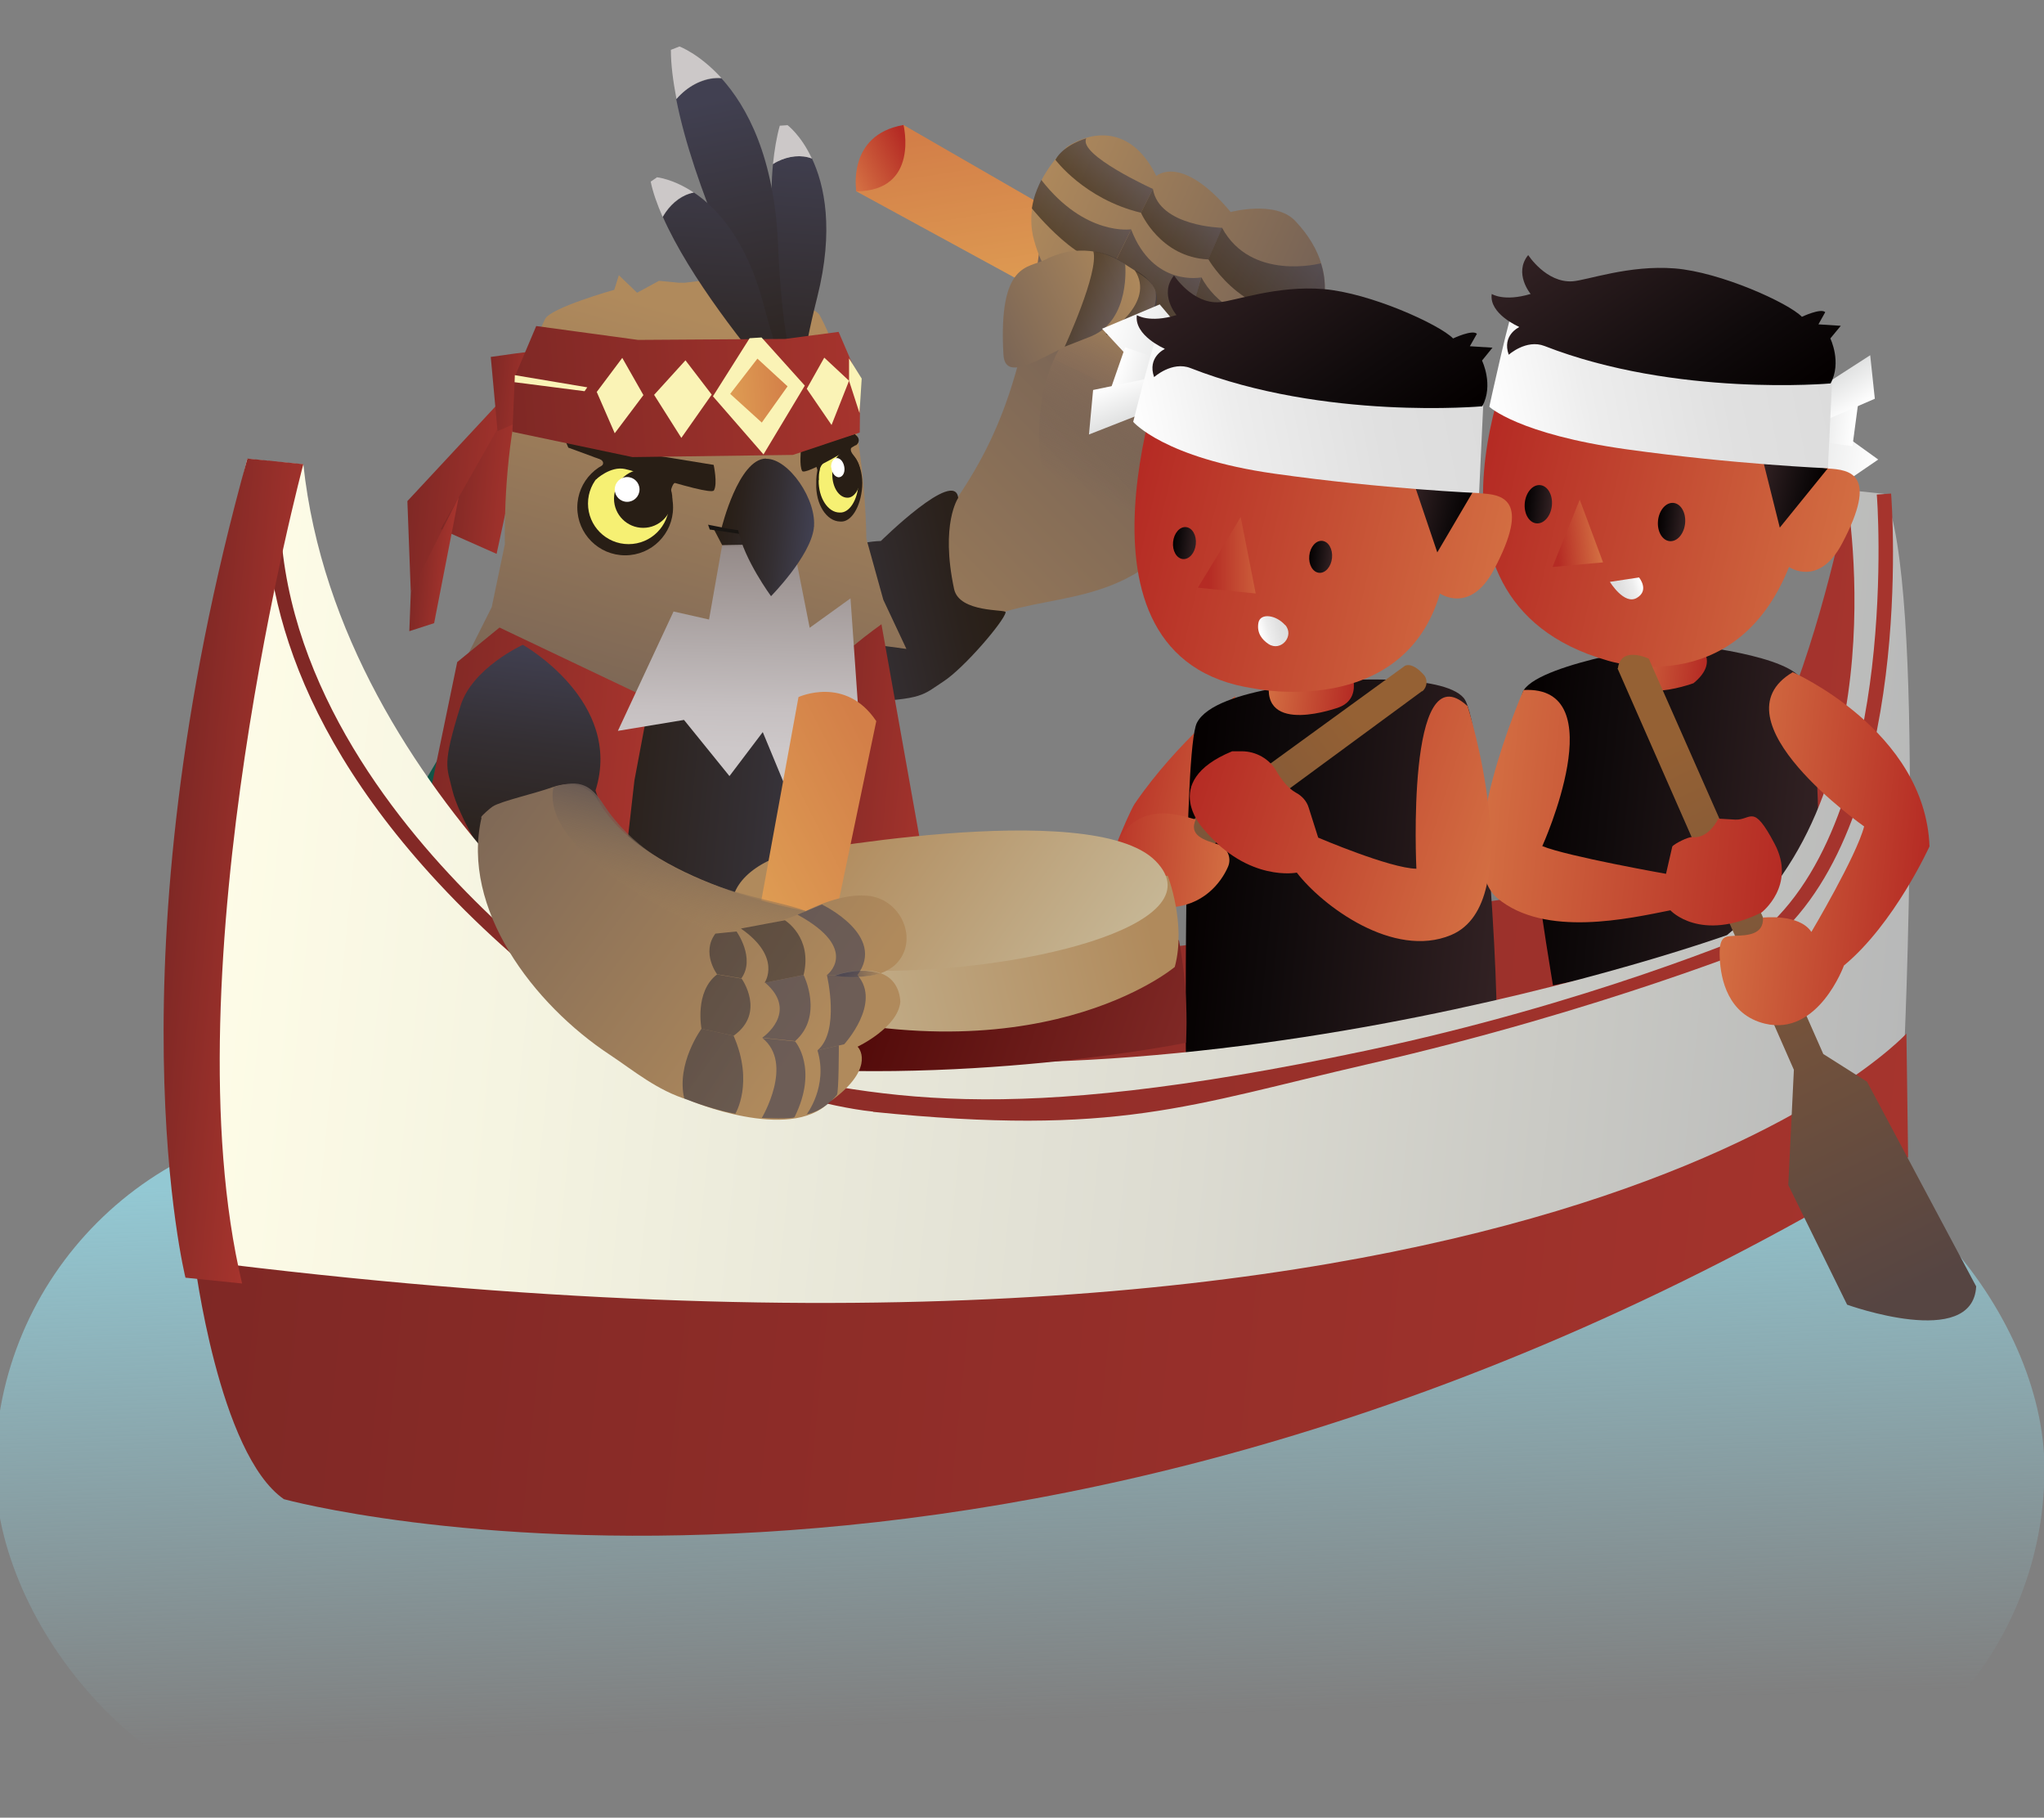<?xml version="1.0" encoding="UTF-8"?><svg id="uuid-01440846-0384-40da-b221-41612fb0b885" xmlns="http://www.w3.org/2000/svg" xmlns:xlink="http://www.w3.org/1999/xlink" viewBox="0 0 840.9 747.6"><rect x="0" y="0" width="840.9" height="747.6" fill="#808080" stroke="none"/><defs><style>.uuid-5bfbd459-3d80-4a5b-beca-14fdf02e24cd{fill:url(#uuid-c15c6537-f57b-4389-af31-a9de15571be0);}.uuid-5bfbd459-3d80-4a5b-beca-14fdf02e24cd,.uuid-3486686b-266a-45d8-97ba-7911ef5c2e70,.uuid-0c969462-1c74-4e83-834e-2363e747b4f2,.uuid-b8a0e108-8cb6-4b8a-865b-46901f55184e,.uuid-9c934264-3e74-4218-b553-878655793c8c,.uuid-51a02e4f-1c09-44aa-9916-d8be41e2043e,.uuid-42fcaf09-654e-48d7-bc6c-8189e12edfd3,.uuid-dda67410-2d52-476b-b0e7-fbad8e39a79d,.uuid-6fb12ac6-ac05-45d9-9884-0967ac9110eb,.uuid-0eb99c44-70a2-412b-be00-a2767532866b,.uuid-590863e3-dfc7-4aef-8c66-69c8be926108,.uuid-857cf02d-9f5d-455e-b771-4e74846ffe02,.uuid-41deab45-474f-480e-b23a-f9eaf3396861,.uuid-8f81aff4-54e3-46ee-a0cd-277bbc67d804,.uuid-c11791b6-048b-4cc3-a0d2-83bbc3718ae5,.uuid-46d31609-5e5a-4dd4-b100-469464b25155,.uuid-3ac16251-177d-4bee-8dc7-324456458caf{opacity:.6;}.uuid-ba3140f4-9af6-460c-ac67-fa58f06ce85f{fill:url(#uuid-9de4aaa4-d3fc-446e-80f8-070955aad459);}.uuid-472a7768-3dbf-44a1-bbdf-42890dacfbbc{fill:url(#uuid-f10a7f52-a6ec-4029-8c53-cc0d78e306ff);}.uuid-3486686b-266a-45d8-97ba-7911ef5c2e70{fill:url(#uuid-9c33c41a-492d-4c56-b704-1d130c6eaa16);}.uuid-0c969462-1c74-4e83-834e-2363e747b4f2{fill:url(#uuid-863397d5-b128-42c7-ab69-b1dcc2e6d29e);}.uuid-a068cbe5-1534-492f-a5db-c02924eb3be0{fill:url(#uuid-fbdb08bb-360b-4a35-ba67-b9b4e18d8dd5);}.uuid-b8a0e108-8cb6-4b8a-865b-46901f55184e{fill:url(#uuid-f981b8a5-f72e-47de-92b3-57453350aad9);}.uuid-ca2279be-7021-492d-b9a1-90a28084b711{fill:url(#uuid-c5e57223-c685-4fb1-bc61-32fe616fce45);}.uuid-dc3d0cd7-5956-4078-a020-7b162639bcab{fill:url(#uuid-a9532dd3-becb-4d3d-82f4-7303bf155bfe);}.uuid-244b4c3c-6e4d-4f23-b1c9-0f67b84039a9{fill:url(#uuid-0ae90486-29b6-4fdf-be03-aa0fc8e6ba49);}.uuid-de1cf1e4-c59d-49b3-9072-48be8e114696{fill:url(#uuid-7308640f-c7fb-4a19-8455-99435e315417);}.uuid-d6fa1064-ce31-480b-a442-066aeadffdb8{fill:url(#uuid-e8f0d679-153c-435a-a293-eb61ec697ecd);}.uuid-f2961ad5-ce58-47cc-8010-a594e66448dd{fill:#f6f073;}.uuid-d752b923-fb8f-4600-9437-8c902c049173{fill:#fff;}.uuid-81c80cbd-7dbf-4b54-b1da-c295e79e9351{fill:#faf3b6;}.uuid-c9f0d346-9d3c-4140-a554-d4baf50435a7{fill:#ccc8c8;}.uuid-2f85114d-58ca-4671-b646-8f5f68adb9d2{fill:#181512;}.uuid-f72cd33c-0516-4e24-9c52-eef7dedbc82d{fill:#281e15;}.uuid-0ebfb051-8455-436f-b34f-f601ccb16447{fill:url(#uuid-ff2a60d5-7188-4ca7-900e-cd12140a38a5);}.uuid-0d7c2cf4-ac1b-4f75-a0b0-6668d92dbcba{fill:url(#uuid-ba797fff-51ba-4bb7-8da5-6a89bb901a83);}.uuid-b632d0d6-6187-4735-9842-eded51329972{fill:url(#uuid-3cc144f1-547b-4b85-aeb9-d0710af4b0d8);}.uuid-9c934264-3e74-4218-b553-878655793c8c{fill:url(#uuid-8e3cecbd-91d5-4ca2-9129-a25695a41dd6);}.uuid-9c9b9df5-5899-430c-a859-362cb01fd73d{fill:url(#uuid-a35a9e7a-9da6-4d70-8b01-202481bd76af);}.uuid-1ae113cf-0539-4d8f-b24d-0374d53d1289{fill:url(#uuid-5f7209a2-0446-4a53-b81e-2eb3dbfc6d2c);}.uuid-51a02e4f-1c09-44aa-9916-d8be41e2043e{fill:url(#uuid-5f520182-b0f7-439b-9c9e-8bb29507eb1d);}.uuid-cfec6d80-82da-4560-a44a-64819c5cd82c{fill:url(#uuid-148ca9ea-a428-45ce-83d2-9d07c2bab7f0);}.uuid-48bb0b23-6625-4d7f-b3b9-37d3ff5af669{fill:url(#uuid-d74bf3e9-b5c1-4fc3-ab13-26d19f688356);}.uuid-42fcaf09-654e-48d7-bc6c-8189e12edfd3{fill:url(#uuid-b9201fc2-a82e-41a9-91af-8dbec6490a11);}.uuid-1fc3e72c-0ddf-4484-a5a1-ada338083b7d{fill:url(#uuid-a5a242d1-f0de-49ec-ae7b-67230fb6c884);}.uuid-5bfcde3d-274d-4b8e-868f-c5da7bba0c24{fill:url(#uuid-05480fe1-5d98-40d3-9f77-b895280992c8);}.uuid-56521e32-f0ed-4ff5-b7e0-b46c2d5748dc{fill:url(#uuid-1518b52a-550f-4fa4-82db-1ac8329eb9e0);}.uuid-ddda68f0-10b2-40ed-919f-335c4156c5aa{fill:url(#uuid-de42915d-58db-4291-a6bb-53d9660ce2d4);}.uuid-2e7b850e-ed81-45d5-a1ed-f0187f59456a{fill:url(#uuid-62b965cc-72dd-4ebe-9e04-993315fd9b32);}.uuid-dda67410-2d52-476b-b0e7-fbad8e39a79d{fill:url(#uuid-4d4d75a2-7d9b-43d9-9d88-a494a76c9238);}.uuid-859eba64-843f-4948-8c5e-e8d065016890{fill:url(#uuid-f85fd79a-4b94-4e1c-9d6b-60b12d1a656c);}.uuid-e91a4ff7-95b0-4f51-8454-56bc40f58122{fill:url(#uuid-3001d084-b35f-44f6-ad4c-a76a6a3b7062);}.uuid-fdb4f306-bb59-4ced-bf35-e1804918bd36{fill:url(#uuid-c5229499-deb6-4709-a726-5deb52fc70a1);}.uuid-4410c563-654d-4cc9-a731-e1f1625b9878{fill:url(#uuid-6e75180b-c41e-400a-8e0c-29576557f370);}.uuid-6fb12ac6-ac05-45d9-9884-0967ac9110eb{fill:url(#uuid-dd420177-95da-4c19-8f1e-57fdf0537f43);}.uuid-283526d5-3e07-46e4-a3da-d80fa4b5606e{fill:url(#uuid-dc52af4e-5f71-46c8-b6f0-5712339693af);}.uuid-0eb99c44-70a2-412b-be00-a2767532866b{fill:url(#uuid-cac54e82-2eca-40e9-9b84-f7eabe495197);}.uuid-60d895f7-77a8-44b6-845e-7f020fa71a54{fill:url(#uuid-2bfc8b3c-3b54-41dd-b558-751ff9ac1eda);}.uuid-6b0e619d-1ddb-4888-99a2-aff2affe2d4b{fill:url(#uuid-3c103f51-b4ac-4c0f-ab1f-b1096e23a79c);}.uuid-7aa5614c-84f0-43b6-81e9-279bf045378b{fill:url(#uuid-3ef70824-ec38-404f-8239-313178153fff);}.uuid-01f563e1-185d-4d2c-87b3-aeb89e5becad{fill:url(#uuid-b971f032-e165-4b1b-ba7d-43e564fcd747);}.uuid-ae654d2c-dae9-4fc5-9869-a6777038520b{fill:url(#uuid-a38baa44-73c2-4c79-ba54-16682161b949);}.uuid-a26e6aca-91b9-46d0-b19e-0c6afd98dfce{fill:url(#uuid-8bd4a069-e712-4f03-99d9-b29856bb33d7);}.uuid-227ee8e9-e9d4-48a2-9670-f4897f2af48c{fill:url(#uuid-1b7935ad-6219-4e75-8930-f97c78688bbf);}.uuid-0933449b-eab2-47cf-ba2e-8ee6d38613b5{fill:url(#uuid-6293c54d-c433-482a-8064-9e8647223936);}.uuid-590863e3-dfc7-4aef-8c66-69c8be926108{fill:url(#uuid-7f8b02d7-7448-400e-8e3b-b243889a2d7f);}.uuid-629f30cd-d674-49fd-8d38-6549e334dafe{fill:url(#uuid-ae7d5202-30b3-42c1-b563-5cd61a6dd12f);}.uuid-f5b18bb4-025a-4366-a05c-2f276e1102a8{fill:url(#uuid-371181f8-ea02-4ba8-8d7f-4ec9f2db048e);}.uuid-95e6bf2c-2bee-4602-a4b2-80cbcf779e43{fill:url(#uuid-9c3e341b-69ac-4810-b36f-824e1417ba5e);}.uuid-6af70f4a-eee4-4c6e-a89c-f36435ad6250{fill:url(#uuid-4df8aba2-0da8-41f2-80f6-64cd34f77e34);}.uuid-db5cc533-a2d5-4a92-9c92-5759c5ad789c{fill:url(#uuid-b64fdcef-ad77-4d51-a951-1231050108d7);}.uuid-38157234-7514-4b07-9c13-6d37a127e049{fill:url(#uuid-ece6a2ad-299e-4849-9922-bf90b2d7e89e);}.uuid-1342c579-9c2f-404f-8b74-baefaf8b1400{fill:url(#uuid-ed30a137-180f-4458-9059-d613ea244dc0);}.uuid-826fd004-b0a1-4406-b13e-1ff950f2dbcd{fill:url(#uuid-22d472f5-be99-478d-9c87-edac312e1846);}.uuid-6c63250b-fd74-4572-8544-956c14e7c8e8{fill:url(#uuid-c583626d-15a6-4c16-b5dd-1cc4ca4b7001);}.uuid-7b2353dc-f5fe-4671-a396-e31cfa40c948{fill:url(#uuid-bfc787b1-b083-44e8-8f70-01e8e5537029);}.uuid-c95a9a6c-dfd5-4d14-bd93-f47fb0905ed9{fill:url(#uuid-98239fb6-ba2c-4513-b5c4-2220d25a2de6);}.uuid-213999da-e821-47c2-856f-5008db884900{fill:url(#uuid-94056908-817d-472d-85c7-3970af3f6e10);}.uuid-36005a36-40b2-477b-b524-e440c07df9ed{fill:url(#uuid-85a602c1-162e-41b5-a73b-0bb0b1a6fe7f);}.uuid-857cf02d-9f5d-455e-b771-4e74846ffe02{fill:url(#uuid-f22cb4e6-308b-4702-94c1-b49bb242f65c);}.uuid-200bd0dc-950c-4e75-bb8d-a2bb4b72dbfe{fill:url(#uuid-2c7cb1af-08ad-48b4-b6f7-fd85dcf75855);}.uuid-26991903-5690-46dc-9603-4bfbae02107d{fill:url(#uuid-de12cbc3-bb5f-4357-aa93-0d7f1cf665bc);}.uuid-c7b5270a-3db7-43ea-a17a-3e3d90202b05{fill:url(#uuid-dc94a5be-0459-43a1-82d1-a197554561d1);}.uuid-18129523-fa4d-4dba-9693-dfa0c24508af{fill:url(#uuid-b84a8799-16ad-40eb-a906-9439a81cc27a);}.uuid-c95eed8b-0a91-4cb7-85b6-5c3e6960bc2b{fill:url(#uuid-d2d8a631-5d4a-4ce1-be31-ff078725b182);}.uuid-8fdcaae8-e92f-4f56-8c87-007dd8f711cd{fill:url(#uuid-e73d7744-f7db-4063-a8e9-88f0eabd7325);}.uuid-8de00b6f-18ae-4193-b7d8-2aef86dfb89d{fill:url(#uuid-2c5fe788-aaeb-47b3-b226-e613cb128203);}.uuid-a78164fa-5f16-49c0-bdb6-1ddfd4375944{fill:url(#uuid-390ff855-084c-4861-a8ae-ac61ca5427d7);}.uuid-41deab45-474f-480e-b23a-f9eaf3396861{fill:url(#uuid-92aa3776-7781-48af-a071-5826e661d438);}.uuid-8f81aff4-54e3-46ee-a0cd-277bbc67d804{fill:url(#uuid-c124bb47-1f1c-4e98-9ede-995ac605166f);}.uuid-c11791b6-048b-4cc3-a0d2-83bbc3718ae5{fill:url(#uuid-22c1ee46-65b1-455f-8e28-bb41b969bbcd);}.uuid-000ec859-ced3-4992-97e4-42c84a986a16{fill:url(#uuid-b3b18f1b-2f56-4da4-a130-46f5926dc782);}.uuid-46d31609-5e5a-4dd4-b100-469464b25155{fill:url(#uuid-cf39f5e3-46d6-4386-bc4c-7bc6019106f8);}.uuid-f9940d7c-784d-426c-9f7b-e620e2ea162d{fill:url(#uuid-1d233ccc-6063-48ee-b0e3-36915844ab02);}.uuid-ea7e2733-bb71-44d5-aaf8-01d15e512195{fill:url(#uuid-e2b39a76-aa25-4e6b-91a9-5e66ff18d757);}.uuid-799ac6f2-18c7-48f8-b27d-e4319b4f5139{fill:url(#uuid-5d6bd350-7581-4e6c-9735-ac94464d7624);}.uuid-f05e9a8c-fe41-4e30-bbdc-7cdf5e37a5f7{fill:url(#uuid-25d811ea-963b-4324-be39-e1894dc05d62);}.uuid-3ac16251-177d-4bee-8dc7-324456458caf{fill:url(#uuid-997caaf4-25b1-4d15-95a3-8e7b002b3ca4);}.uuid-1a3534a9-de77-493a-973a-b95370b8d53b{fill:url(#uuid-e14701d7-fde9-4683-bbf9-490c40429da3);}.uuid-c0b12787-a6aa-4679-8046-8c2e9df7bce6{fill:url(#uuid-145ea642-14a7-4dc9-a97b-8a37a3a0bb19);}.uuid-8e3a8625-20c8-4d30-84c5-a1311479fd6c{fill:url(#uuid-861d7335-47d6-47ec-936e-424c9c334ae7);}.uuid-f3ca48f4-c439-4f7b-b858-ad3f7dba20f8{fill:url(#uuid-9aaf0519-c842-42a4-a227-e9f48c2a5cf3);}.uuid-3356c07a-2ae3-40f6-a023-941d53477876{fill:url(#uuid-e23b7a54-c7be-4cc4-9f7e-976cb53fa206);}.uuid-6e10fc01-510c-45fb-80db-a1d15d19b45e{fill:url(#uuid-b85ac50e-06f7-4678-a846-f992dfd1450b);}.uuid-ce839c54-d737-4c3e-b69d-90ea25cd8e96{fill:url(#uuid-8281aab3-4616-4958-8af4-4206b9b5b676);}.uuid-642072db-4b59-4701-9f58-5b751e7a0b7c{fill:url(#uuid-38f9a645-2576-44a3-9287-a2682f4cc524);}.uuid-02dc3462-05d6-41e6-9090-7c201a80b041{fill:url(#uuid-1237909b-9e0e-4fec-8697-9ff6d8f57f55);}.uuid-97d44ef4-5014-47b3-87a4-8c0c2090c4e9{fill:url(#uuid-2d00cc4e-80e1-47be-b9a1-1c3e54192a44);}.uuid-5243750e-2f2d-4e39-9613-8a986c1c3f6a{fill:url(#uuid-7259fb51-a818-411a-a8db-24b4d65890cf);}.uuid-bcdb9939-e14b-4e7d-a1b6-510fdf1971e5{fill:url(#uuid-24095073-96c7-4138-acf2-11e9cbcb2211);}.uuid-dd3f864e-7828-436b-84bb-bf83ea914d06{fill:url(#uuid-6d07bf38-f6e7-4849-9443-372af8dd57b2);}</style><linearGradient id="uuid-a35a9e7a-9da6-4d70-8b01-202481bd76af" x1="415.3" y1="476.6" x2="423" y2="707.4" gradientUnits="userSpaceOnUse"><stop offset="0" stop-color="#93c8d3"/><stop offset="1" stop-color="#93c8d3" stop-opacity="0"/></linearGradient><linearGradient id="uuid-b3b18f1b-2f56-4da4-a130-46f5926dc782" x1="584.6" y1="1078.5" x2="643.3" y2="1040.4" gradientTransform="translate(-816 218.6) rotate(-66)" gradientUnits="userSpaceOnUse"><stop offset="0" stop-color="#de9c53"/><stop offset="1" stop-color="#d37f48"/></linearGradient><linearGradient id="uuid-dc94a5be-0459-43a1-82d1-a197554561d1" x1="-3166.6" y1="829.8" x2="-2907.6" y2="1016.4" gradientTransform="translate(43.9 -2952.3) rotate(-79.7)" gradientUnits="userSpaceOnUse"><stop offset="0" stop-color="#b08a5c"/><stop offset="1" stop-color="#645653"/></linearGradient><linearGradient id="uuid-7308640f-c7fb-4a19-8455-99435e315417" x1="260.7" y1="-52.7" x2="245.3" y2="32.1" gradientTransform="translate(223.9 107) rotate(15.7)" gradientUnits="userSpaceOnUse"><stop offset="0" stop-color="#b08a5c"/><stop offset="0" stop-color="#ab865b" stop-opacity=".9"/><stop offset=".3" stop-color="#a07e5a" stop-opacity=".8"/><stop offset=".5" stop-color="#8d7059" stop-opacity=".6"/><stop offset=".5" stop-color="#8c7059" stop-opacity=".5"/><stop offset=".7" stop-color="#7a6456" stop-opacity=".3"/><stop offset="1" stop-color="#645653" stop-opacity="0"/></linearGradient><linearGradient id="uuid-ae7d5202-30b3-42c1-b563-5cd61a6dd12f" x1="-3288.9" y1="-172.7" x2="-3450.8" y2="-138.3" gradientTransform="translate(-2149.3 -1981.9) rotate(-144.3)" xlink:href="#uuid-dc94a5be-0459-43a1-82d1-a197554561d1"/><linearGradient id="uuid-7f8b02d7-7448-400e-8e3b-b243889a2d7f" x1="709.6" y1="4289.9" x2="731.9" y2="4289.9" gradientTransform="translate(-3209.4 -2270.7) rotate(-47.6)" gradientUnits="userSpaceOnUse"><stop offset="0" stop-color="#281e15"/><stop offset="1" stop-color="#414051"/></linearGradient><linearGradient id="uuid-f981b8a5-f72e-47de-92b3-57453350aad9" x1="713.6" y1="4330.1" x2="736.7" y2="4330.1" xlink:href="#uuid-7f8b02d7-7448-400e-8e3b-b243889a2d7f"/><linearGradient id="uuid-4d4d75a2-7d9b-43d9-9d88-a494a76c9238" x1="725.2" y1="4368.2" x2="750.9" y2="4368.2" xlink:href="#uuid-7f8b02d7-7448-400e-8e3b-b243889a2d7f"/><linearGradient id="uuid-9c33c41a-492d-4c56-b704-1d130c6eaa16" x1="742.3" y1="4362" x2="774.3" y2="4362" xlink:href="#uuid-7f8b02d7-7448-400e-8e3b-b243889a2d7f"/><linearGradient id="uuid-997caaf4-25b1-4d15-95a3-8e7b002b3ca4" x1="737.1" y1="4321.8" x2="757.7" y2="4321.8" xlink:href="#uuid-7f8b02d7-7448-400e-8e3b-b243889a2d7f"/><linearGradient id="uuid-f22cb4e6-308b-4702-94c1-b49bb242f65c" x1="731.4" y1="4286.1" x2="750.2" y2="4286.1" xlink:href="#uuid-7f8b02d7-7448-400e-8e3b-b243889a2d7f"/><linearGradient id="uuid-3001d084-b35f-44f6-ad4c-a76a6a3b7062" x1="-3282.9" y1="409.2" x2="-3377.8" y2="392.3" gradientTransform="translate(2881.2 -2154.6) rotate(-36.1)" xlink:href="#uuid-dc94a5be-0459-43a1-82d1-a197554561d1"/><linearGradient id="uuid-8e3cecbd-91d5-4ca2-9129-a25695a41dd6" x1="-2527.2" y1="2155.5" x2="-2515.2" y2="2161" gradientTransform="translate(2889 -2142.8) rotate(-2.6)" xlink:href="#uuid-7f8b02d7-7448-400e-8e3b-b243889a2d7f"/><linearGradient id="uuid-5f520182-b0f7-439b-9c9e-8bb29507eb1d" x1="-2532.9" y1="2161.1" x2="-2517.9" y2="2168" gradientTransform="translate(2888.2 -2138.5) rotate(-2.3)" xlink:href="#uuid-7f8b02d7-7448-400e-8e3b-b243889a2d7f"/><linearGradient id="uuid-1b7935ad-6219-4e75-8930-f97c78688bbf" x1="-2310.5" y1="-1047.6" x2="-2393.3" y2="-1094" gradientTransform="translate(2834.5 -511.1) rotate(-41.6)" gradientUnits="userSpaceOnUse"><stop offset="0" stop-color="#281e15"/><stop offset=".2" stop-color="#2b221d"/><stop offset=".6" stop-color="#342f33"/><stop offset="1" stop-color="#414051"/></linearGradient><linearGradient id="uuid-a5a242d1-f0de-49ec-ae7b-67230fb6c884" x1="-804.5" y1="225.5" x2="-739.9" y2="225.5" gradientTransform="translate(-219.1 -55.7) rotate(-167.6) scale(1 -1)" gradientUnits="userSpaceOnUse"><stop offset="0" stop-color="#d36e42"/><stop offset="1" stop-color="#b52b24"/></linearGradient><linearGradient id="uuid-861d7335-47d6-47ec-936e-424c9c334ae7" x1="109.7" y1="287.2" x2="697.1" y2="287.2" gradientTransform="translate(103.9 18.8) rotate(5.8)" gradientUnits="userSpaceOnUse"><stop offset="0" stop-color="#7f2825"/><stop offset="1" stop-color="#a6342d"/></linearGradient><linearGradient id="uuid-e8f0d679-153c-435a-a293-eb61ec697ecd" x1="413.7" y1="295.6" x2="550.6" y2="295.6" gradientTransform="translate(103.9 18.8) rotate(5.8)" gradientUnits="userSpaceOnUse"><stop offset="0" stop-color="#040000"/><stop offset=".3" stop-color="#0f0a0b"/><stop offset="1" stop-color="#332224"/></linearGradient><linearGradient id="uuid-371181f8-ea02-4ba8-8d7f-4ec9f2db048e" x1="546.2" y1="258.2" x2="675.4" y2="258.2" xlink:href="#uuid-e8f0d679-153c-435a-a293-eb61ec697ecd"/><linearGradient id="uuid-05480fe1-5d98-40d3-9f77-b895280992c8" x1="-3583.1" y1="308.5" x2="-3497.6" y2="255" gradientTransform="translate(3767.3 389.6) rotate(5.8)" gradientUnits="userSpaceOnUse"><stop offset="0" stop-color="#104f46"/><stop offset="1" stop-color="#1a7c4f"/></linearGradient><linearGradient id="uuid-0ae90486-29b6-4fdf-be03-aa0fc8e6ba49" x1="-2750.5" y1="1457.1" x2="-2717" y2="1514.2" gradientTransform="translate(-40.2 -2752) rotate(-67.4)" xlink:href="#uuid-dc94a5be-0459-43a1-82d1-a197554561d1"/><linearGradient id="uuid-390ff855-084c-4861-a8ae-ac61ca5427d7" x1="82.2" y1="173.4" x2="125.2" y2="173.4" xlink:href="#uuid-861d7335-47d6-47ec-936e-424c9c334ae7"/><linearGradient id="uuid-dc52af4e-5f71-46c8-b6f0-5712339693af" x1="96.9" y1="167.1" x2="127.8" y2="167.1" xlink:href="#uuid-861d7335-47d6-47ec-936e-424c9c334ae7"/><linearGradient id="uuid-f85fd79a-4b94-4e1c-9d6b-60b12d1a656c" x1="87.3" y1="204.7" x2="103" y2="204.7" xlink:href="#uuid-861d7335-47d6-47ec-936e-424c9c334ae7"/><linearGradient id="uuid-5d6bd350-7581-4e6c-9735-ac94464d7624" x1="110.3" y1="130.2" x2="131.1" y2="130.2" xlink:href="#uuid-861d7335-47d6-47ec-936e-424c9c334ae7"/><linearGradient id="uuid-9de4aaa4-d3fc-446e-80f8-070955aad459" x1="-718.9" y1="98.3" x2="-760.8" y2="329.9" gradientTransform="translate(1040 113.5) rotate(5.8)" xlink:href="#uuid-dc94a5be-0459-43a1-82d1-a197554561d1"/><linearGradient id="uuid-6293c54d-c433-482a-8064-9e8647223936" x1="160.7" y1="305.2" x2="287.2" y2="305.2" gradientTransform="translate(103.9 18.8) rotate(5.8)" xlink:href="#uuid-1b7935ad-6219-4e75-8930-f97c78688bbf"/><linearGradient id="uuid-e23b7a54-c7be-4cc4-9f7e-976cb53fa206" x1="254.3" y1="285.9" x2="312.1" y2="285.9" xlink:href="#uuid-861d7335-47d6-47ec-936e-424c9c334ae7"/><linearGradient id="uuid-c583626d-15a6-4c16-b5dd-1cc4ca4b7001" x1="96.9" y1="305.5" x2="189.5" y2="305.5" xlink:href="#uuid-861d7335-47d6-47ec-936e-424c9c334ae7"/><linearGradient id="uuid-9c3e341b-69ac-4810-b36f-824e1417ba5e" x1="-706.1" y1="141.7" x2="-711.6" y2="15.7" gradientTransform="translate(1040 113.5) rotate(5.8)" xlink:href="#uuid-7f8b02d7-7448-400e-8e3b-b243889a2d7f"/><linearGradient id="uuid-a9532dd3-becb-4d3d-82f4-7303bf155bfe" x1="-709.5" y1="130" x2="-749.3" y2="3.1" gradientTransform="translate(1040 113.5) rotate(5.8)" xlink:href="#uuid-7f8b02d7-7448-400e-8e3b-b243889a2d7f"/><linearGradient id="uuid-ba797fff-51ba-4bb7-8da5-6a89bb901a83" x1="-730.8" y1="142.8" x2="-736.3" y2="16.8" gradientTransform="translate(1040 113.5) rotate(5.8)" xlink:href="#uuid-7f8b02d7-7448-400e-8e3b-b243889a2d7f"/><linearGradient id="uuid-e73d7744-f7db-4063-a8e9-88f0eabd7325" x1="-719.9" y1="185.4" x2="-713.4" y2="268" gradientTransform="translate(1040 113.5) rotate(5.8)" gradientUnits="userSpaceOnUse"><stop offset="0" stop-color="#918684"/><stop offset="0" stop-color="#958b89"/><stop offset=".5" stop-color="#b3acac"/><stop offset=".8" stop-color="#c6c0c1"/><stop offset="1" stop-color="#cdc8c9"/></linearGradient><linearGradient id="uuid-1237909b-9e0e-4fec-8697-9ff6d8f57f55" x1="-935.6" y1="412.8" x2="-791.5" y2="412.8" gradientTransform="translate(1115.5 -310.3) rotate(-3.9)" xlink:href="#uuid-861d7335-47d6-47ec-936e-424c9c334ae7"/><linearGradient id="uuid-de12cbc3-bb5f-4357-aa93-0d7f1cf665bc" x1="-845.2" y1="415.5" x2="-821.4" y2="415.5" gradientTransform="translate(1115.5 -310.3) rotate(-3.9)" xlink:href="#uuid-b3b18f1b-2f56-4da4-a130-46f5926dc782"/><linearGradient id="uuid-85a602c1-162e-41b5-a73b-0bb0b1a6fe7f" x1="-732" y1="179.4" x2="-694.6" y2="179.4" gradientTransform="translate(1040 113.5) rotate(5.8)" xlink:href="#uuid-1b7935ad-6219-4e75-8930-f97c78688bbf"/><linearGradient id="uuid-3cc144f1-547b-4b85-aeb9-d0710af4b0d8" x1="-729" y1="175.7" x2="-691.3" y2="175.7" gradientTransform="translate(1040 113.5) rotate(5.8)" xlink:href="#uuid-1b7935ad-6219-4e75-8930-f97c78688bbf"/><linearGradient id="uuid-8281aab3-4616-4958-8af4-4206b9b5b676" x1="-3632.6" y1="-1587.4" x2="-3722" y2="-1637.6" gradientTransform="translate(111.4 4330.5) rotate(67.9)" xlink:href="#uuid-1b7935ad-6219-4e75-8930-f97c78688bbf"/><linearGradient id="uuid-4df8aba2-0da8-41f2-80f6-64cd34f77e34" x1="3.9" y1="329.6" x2="717.8" y2="329.6" gradientTransform="translate(103.9 18.8) rotate(5.8)" gradientUnits="userSpaceOnUse"><stop offset="0" stop-color="#fffde8"/><stop offset=".2" stop-color="#f5f4e1"/><stop offset=".6" stop-color="#dcdbd1"/><stop offset="1" stop-color="#b7b8b8"/></linearGradient><linearGradient id="uuid-d74bf3e9-b5c1-4fc3-ab13-26d19f688356" x1="26.5" y1="466.8" x2="723.7" y2="466.8" xlink:href="#uuid-861d7335-47d6-47ec-936e-424c9c334ae7"/><linearGradient id="uuid-8bd4a069-e712-4f03-99d9-b29856bb33d7" x1="23.5" y1="262.8" x2="694.7" y2="262.8" xlink:href="#uuid-861d7335-47d6-47ec-936e-424c9c334ae7"/><linearGradient id="uuid-62b965cc-72dd-4ebe-9e04-993315fd9b32" x1=".6" y1="338.1" x2="46.9" y2="338.1" xlink:href="#uuid-861d7335-47d6-47ec-936e-424c9c334ae7"/><linearGradient id="uuid-98239fb6-ba2c-4513-b5c4-2220d25a2de6" x1="586.4" y1="195.6" x2="620.7" y2="195.6" gradientTransform="translate(103.9 18.8) rotate(5.8)" xlink:href="#uuid-a5a242d1-f0de-49ec-ae7b-67230fb6c884"/><linearGradient id="uuid-2d00cc4e-80e1-47be-b9a1-1c3e54192a44" x1="-1615.8" y1="7591.9" x2="-1577.7" y2="7591.9" gradientTransform="translate(1318.8 7925.8) rotate(7.7) scale(1 -1)" gradientUnits="userSpaceOnUse"><stop offset="0" stop-color="#e0e1e1"/><stop offset="1" stop-color="#fff"/></linearGradient><linearGradient id="uuid-e14701d7-fde9-4683-bbf9-490c40429da3" x1="-1608.3" y1="7608.7" x2="-1588.9" y2="7608.7" xlink:href="#uuid-2d00cc4e-80e1-47be-b9a1-1c3e54192a44"/><linearGradient id="uuid-b84a8799-16ad-40eb-a906-9439a81cc27a" x1="-7821.6" y1="2810.8" x2="-7805.5" y2="2810.8" gradientTransform="translate(2644 8248.5) rotate(57.1) scale(1 -1)" xlink:href="#uuid-2d00cc4e-80e1-47be-b9a1-1c3e54192a44"/><linearGradient id="uuid-6e75180b-c41e-400a-8e0c-29576557f370" x1="-1577.3" y1="-2388.3" x2="-1422.9" y2="-2388.3" gradientTransform="translate(-1310.3 2206.9) rotate(-167.1) scale(1 -1)" xlink:href="#uuid-a5a242d1-f0de-49ec-ae7b-67230fb6c884"/><linearGradient id="uuid-25d811ea-963b-4324-be39-e1894dc05d62" x1="660.4" y1="121.7" x2="633.6" y2="118.4" xlink:href="#uuid-e8f0d679-153c-435a-a293-eb61ec697ecd"/><linearGradient id="uuid-a38baa44-73c2-4c79-ba54-16682161b949" x1="-3682.2" y1="-2197.7" x2="-3541" y2="-2197.7" gradientTransform="translate(-2435 3014.9) rotate(168.8) scale(1 -1)" gradientUnits="userSpaceOnUse"><stop offset="0" stop-color="#dcdcdc"/><stop offset=".3" stop-color="#e0e0e0"/><stop offset=".7" stop-color="#ededed"/><stop offset="1" stop-color="#fff"/></linearGradient><linearGradient id="uuid-b85ac50e-06f7-4678-a846-f992dfd1450b" x1="-3641.9" y1="-2169.4" x2="-3595.7" y2="-2274.2" gradientTransform="translate(-2435 3014.9) rotate(168.8) scale(1 -1)" xlink:href="#uuid-e8f0d679-153c-435a-a293-eb61ec697ecd"/><linearGradient id="uuid-3ef70824-ec38-404f-8239-313178153fff" x1="570.7" y1="142.6" x2="553.7" y2="146.2" gradientTransform="translate(103.9 18.8) rotate(5.8)" xlink:href="#uuid-a5a242d1-f0de-49ec-ae7b-67230fb6c884"/><linearGradient id="uuid-2bfc8b3c-3b54-41dd-b558-751ff9ac1eda" x1="600.5" y1="231.9" x2="729.6" y2="441.2" gradientTransform="translate(103.9 18.8) rotate(5.8)" gradientUnits="userSpaceOnUse"><stop offset="0" stop-color="#956134"/><stop offset="1" stop-color="#564542"/></linearGradient><linearGradient id="uuid-d2d8a631-5d4a-4ce1-be31-ff078725b182" x1="638" y1="265.1" x2="719.5" y2="265.1" gradientTransform="translate(103.9 18.8) rotate(5.8)" xlink:href="#uuid-a5a242d1-f0de-49ec-ae7b-67230fb6c884"/><linearGradient id="uuid-ff2a60d5-7188-4ca7-900e-cd12140a38a5" x1="535.9" y1="257.4" x2="660.3" y2="257.4" gradientTransform="translate(103.9 18.8) rotate(5.8)" xlink:href="#uuid-a5a242d1-f0de-49ec-ae7b-67230fb6c884"/><linearGradient id="uuid-2c7cb1af-08ad-48b4-b6f7-fd85dcf75855" x1="539.4" y1="134.3" x2="550.6" y2="134.3" gradientTransform="translate(766.9 -337.7) rotate(90)" xlink:href="#uuid-e8f0d679-153c-435a-a293-eb61ec697ecd"/><linearGradient id="uuid-38f9a645-2576-44a3-9287-a2682f4cc524" x1="594.7" y1="136.1" x2="605.9" y2="136.1" gradientTransform="translate(823.6 -385.7) rotate(90)" xlink:href="#uuid-e8f0d679-153c-435a-a293-eb61ec697ecd"/><linearGradient id="uuid-5f7209a2-0446-4a53-b81e-2eb3dbfc6d2c" x1="442.5" y1="218.6" x2="477.3" y2="218.6" gradientTransform="translate(103.9 18.8) rotate(5.8)" xlink:href="#uuid-a5a242d1-f0de-49ec-ae7b-67230fb6c884"/><linearGradient id="uuid-148ca9ea-a428-45ce-83d2-9d07c2bab7f0" x1="-724.7" y1="68.5" x2="-618.6" y2="240.5" gradientTransform="translate(-97.2 -38.7) rotate(-158.7) scale(1 -1)" xlink:href="#uuid-2bfc8b3c-3b54-41dd-b558-751ff9ac1eda"/><linearGradient id="uuid-22d472f5-be99-478d-9c87-edac312e1846" x1="-913.1" y1="295.6" x2="-856.1" y2="295.6" gradientTransform="translate(-373.1 -29.5) rotate(-174.2) scale(1 -1)" xlink:href="#uuid-a5a242d1-f0de-49ec-ae7b-67230fb6c884"/><linearGradient id="uuid-145ea642-14a7-4dc9-a97b-8a37a3a0bb19" x1="417.5" y1="383.5" x2="250.7" y2="344.8" gradientTransform="translate(103.9 18.8) rotate(5.8)" gradientUnits="userSpaceOnUse"><stop offset="0" stop-color="#7f2825"/><stop offset="1" stop-color="#420000"/></linearGradient><linearGradient id="uuid-e2b39a76-aa25-4e6b-91a9-5e66ff18d757" x1="401" y1="313.1" x2="228.4" y2="376" gradientTransform="translate(103.9 18.8) rotate(5.8)" gradientUnits="userSpaceOnUse"><stop offset="0" stop-color="#b08a5c"/><stop offset="1" stop-color="#c9bc9c"/><stop offset="1" stop-color="#645653"/></linearGradient><linearGradient id="uuid-c5e57223-c685-4fb1-bc61-32fe616fce45" x1="271.5" y1="292.3" x2="398.3" y2="363.3" xlink:href="#uuid-e2b39a76-aa25-4e6b-91a9-5e66ff18d757"/><linearGradient id="uuid-6d07bf38-f6e7-4849-9443-372af8dd57b2" x1="-851" y1="155.9" x2="-722.7" y2="155.9" gradientTransform="translate(-146.3 -60.2) rotate(-162.4) scale(1 -1)" xlink:href="#uuid-a5a242d1-f0de-49ec-ae7b-67230fb6c884"/><linearGradient id="uuid-b64fdcef-ad77-4d51-a951-1231050108d7" x1="-3119.1" y1="6168.3" x2="-3080.3" y2="6168.3" gradientTransform="translate(-426.9 -6704.8) rotate(-160.8) scale(1 -1)" xlink:href="#uuid-2d00cc4e-80e1-47be-b9a1-1c3e54192a44"/><linearGradient id="uuid-1d233ccc-6063-48ee-b0e3-36915844ab02" x1="-3111.5" y1="6185.3" x2="-3091.7" y2="6185.3" gradientTransform="translate(-426.9 -6704.8) rotate(-160.8) scale(1 -1)" xlink:href="#uuid-2d00cc4e-80e1-47be-b9a1-1c3e54192a44"/><linearGradient id="uuid-ed30a137-180f-4458-9059-d613ea244dc0" x1="-7718.9" y1="743.6" x2="-7702.5" y2="743.6" gradientTransform="translate(-1661.1 -7285.1) rotate(-111.4) scale(1 -1)" xlink:href="#uuid-2d00cc4e-80e1-47be-b9a1-1c3e54192a44"/><linearGradient id="uuid-c5229499-deb6-4709-a726-5deb52fc70a1" x1="-1440.1" y1="-2345.8" x2="-1285" y2="-2345.8" gradientTransform="translate(-1310.3 2206.9) rotate(-167.1) scale(1 -1)" xlink:href="#uuid-a5a242d1-f0de-49ec-ae7b-67230fb6c884"/><linearGradient id="uuid-9aaf0519-c842-42a4-a227-e9f48c2a5cf3" x1="517.2" y1="144.5" x2="492" y2="141.4" xlink:href="#uuid-e8f0d679-153c-435a-a293-eb61ec697ecd"/><linearGradient id="uuid-24095073-96c7-4138-acf2-11e9cbcb2211" x1="-3539.8" y1="-2216.4" x2="-3396.1" y2="-2216.4" xlink:href="#uuid-a38baa44-73c2-4c79-ba54-16682161b949"/><linearGradient id="uuid-bfc787b1-b083-44e8-8f70-01e8e5537029" x1="-3498.7" y1="-2187.5" x2="-3451.6" y2="-2294.3" gradientTransform="translate(-2435 3014.9) rotate(168.8) scale(1 -1)" xlink:href="#uuid-e8f0d679-153c-435a-a293-eb61ec697ecd"/><linearGradient id="uuid-b971f032-e165-4b1b-ba7d-43e564fcd747" x1="438.3" y1="166.2" x2="412.6" y2="169" gradientTransform="translate(103.9 18.8) rotate(5.8)" xlink:href="#uuid-a5a242d1-f0de-49ec-ae7b-67230fb6c884"/><linearGradient id="uuid-1518b52a-550f-4fa4-82db-1ac8329eb9e0" x1="-991.9" y1="1403.7" x2="-981.2" y2="1398.9" gradientTransform="translate(-667.1 1491.4) rotate(-171.1)" xlink:href="#uuid-a38baa44-73c2-4c79-ba54-16682161b949"/><linearGradient id="uuid-94056908-817d-472d-85c7-3970af3f6e10" x1="453.3" y1="164.9" x2="462.8" y2="164.9" gradientTransform="translate(708 -229.1) rotate(90)" xlink:href="#uuid-e8f0d679-153c-435a-a293-eb61ec697ecd"/><linearGradient id="uuid-7259fb51-a818-411a-a8db-24b4d65890cf" x1="397.1" y1="164.9" x2="406.5" y2="164.9" gradientTransform="translate(652 -178.5) rotate(90)" xlink:href="#uuid-e8f0d679-153c-435a-a293-eb61ec697ecd"/><linearGradient id="uuid-ece6a2ad-299e-4849-9922-bf90b2d7e89e" x1="232.3" y1="311.7" x2="291" y2="273.7" gradientTransform="translate(103.9 18.8) rotate(5.8)" xlink:href="#uuid-b3b18f1b-2f56-4da4-a130-46f5926dc782"/><linearGradient id="uuid-f10a7f52-a6ec-4029-8c53-cc0d78e306ff" x1="4280.7" y1="-3869.2" x2="4477" y2="-3701.7" gradientTransform="translate(4318 -3753.1) rotate(175.7)" xlink:href="#uuid-dc94a5be-0459-43a1-82d1-a197554561d1"/><linearGradient id="uuid-de42915d-58db-4291-a6bb-53d9660ce2d4" x1="4254.5" y1="-3846.4" x2="4270.9" y2="-3847.5" gradientTransform="translate(4318 -3753.1) rotate(175.7)" xlink:href="#uuid-dc94a5be-0459-43a1-82d1-a197554561d1"/><linearGradient id="uuid-fbdb08bb-360b-4a35-ba67-b9b4e18d8dd5" x1="4346.8" y1="-3830.5" x2="4325.5" y2="-3770.2" gradientTransform="translate(4318 -3753.1) rotate(175.7)" gradientUnits="userSpaceOnUse"><stop offset="0" stop-color="#b18c5c" stop-opacity="0"/><stop offset="1" stop-color="#635653"/></linearGradient><linearGradient id="uuid-cf39f5e3-46d6-4386-bc4c-7bc6019106f8" x1="2749.2" y1="-8404.8" x2="2630.2" y2="-8486.4" gradientTransform="translate(10719.9 3807.6) rotate(-88.6) scale(1.2 1.2)" xlink:href="#uuid-7f8b02d7-7448-400e-8e3b-b243889a2d7f"/><linearGradient id="uuid-c124bb47-1f1c-4e98-9ede-995ac605166f" x1="2767.6" y1="-8406.8" x2="2638.4" y2="-8495.3" gradientTransform="translate(10719.9 3807.6) rotate(-88.6) scale(1.2 1.2)" xlink:href="#uuid-7f8b02d7-7448-400e-8e3b-b243889a2d7f"/><linearGradient id="uuid-c15c6537-f57b-4389-af31-a9de15571be0" x1="2771.3" y1="-8402.7" x2="2628.7" y2="-8500.4" gradientTransform="translate(10719.9 3807.6) rotate(-88.6) scale(1.2 1.2)" xlink:href="#uuid-7f8b02d7-7448-400e-8e3b-b243889a2d7f"/><linearGradient id="uuid-863397d5-b128-42c7-ab69-b1dcc2e6d29e" x1="2776.3" y1="-8418.2" x2="2645.8" y2="-8507.6" gradientTransform="translate(10719.9 3807.6) rotate(-88.6) scale(1.2 1.2)" xlink:href="#uuid-7f8b02d7-7448-400e-8e3b-b243889a2d7f"/><linearGradient id="uuid-cac54e82-2eca-40e9-9b84-f7eabe495197" x1="4391.7" y1="-3770.1" x2="4194.2" y2="-3905.5" gradientTransform="translate(4318 -3753.1) rotate(175.7)" xlink:href="#uuid-7f8b02d7-7448-400e-8e3b-b243889a2d7f"/><linearGradient id="uuid-b9201fc2-a82e-41a9-91af-8dbec6490a11" x1="2777.1" y1="-8416" x2="2649.1" y2="-8503.8" gradientTransform="translate(10719.9 3807.6) rotate(-88.6) scale(1.2 1.2)" xlink:href="#uuid-7f8b02d7-7448-400e-8e3b-b243889a2d7f"/><linearGradient id="uuid-22c1ee46-65b1-455f-8e28-bb41b969bbcd" x1="4429.6" y1="-3810.5" x2="4292.6" y2="-3904.4" gradientTransform="translate(4318 -3753.1) rotate(175.7)" xlink:href="#uuid-7f8b02d7-7448-400e-8e3b-b243889a2d7f"/><linearGradient id="uuid-92aa3776-7781-48af-a071-5826e661d438" x1="4397.6" y1="-3801.8" x2="4274.9" y2="-3886" gradientTransform="translate(4318 -3753.1) rotate(175.7)" xlink:href="#uuid-7f8b02d7-7448-400e-8e3b-b243889a2d7f"/><linearGradient id="uuid-dd420177-95da-4c19-8f1e-57fdf0537f43" x1="4397.9" y1="-3778.4" x2="4247.2" y2="-3881.7" gradientTransform="translate(4318 -3753.1) rotate(175.7)" xlink:href="#uuid-7f8b02d7-7448-400e-8e3b-b243889a2d7f"/><linearGradient id="uuid-2c5fe788-aaeb-47b3-b226-e613cb128203" x1="250.7" y1="27.9" x2="272.4" y2="13.8" gradientTransform="translate(103.9 18.8) rotate(5.8)" xlink:href="#uuid-a5a242d1-f0de-49ec-ae7b-67230fb6c884"/><linearGradient id="uuid-3c103f51-b4ac-4c0f-ab1f-b1096e23a79c" x1="579.8" y1="167.7" x2="591.1" y2="162.7" gradientTransform="translate(103.9 18.8) rotate(5.8)" xlink:href="#uuid-a38baa44-73c2-4c79-ba54-16682161b949"/></defs><rect class="uuid-9c9b9df5-5899-430c-a859-362cb01fd73d" x="-2" y="460.8" width="843.1" height="286.8" rx="143.4" ry="143.4"/><path class="uuid-000ec859-ced3-4992-97e4-42c84a986a16" d="m371.7,51.4l78.9,45.5-17.2,26-81.1-44.2s-2.5-21.2,19.4-27.3Z"/><path class="uuid-c7b5270a-3db7-43ea-a17a-3e3d90202b05" d="m428.8,92.6s3.1-14.4,12.2-13.9,19.6,14,16,31.2c-3.8,16.9,69.7-12.4,72.3-.9,4.2,18-11.2,48.4-31.2,90.4-23,48.3-56.4,43.9-84.1,52-22.7,6.6-52.8-3-28.1-35.6,21.8-28.9,35.7-56.1,42.9-123.2Z"/><path class="uuid-de1cf1e4-c59d-49b3-9072-48be8e114696" d="m436.4,142.6c2.5-.7,37.9-39.2,79,19.3,0,0-6.2,17-18.7,42.3-12.4,25.3-67.7-9.3-68.1-11.8-4.8-32,7.8-49.8,7.8-49.8Z"/><path class="uuid-629f30cd-d674-49fd-8d38-6549e334dafe" d="m438.6,60.8s-19.1,16.5-13.2,38,21.2,32.2,33.5,8.8c0,0-3.8,5.7-3.7,13.4.1,10.5,18.3,29.1,34.3,11.5,0,0,12.5,43,43.7,13.9,7.7-7.2,22.6-31.4-.4-55.6-8.1-8.5-26.5-3.6-26.5-3.6-20.4-24.3-30.6-14.8-30.6-14.8-9.4-19.4-24.9-19.9-37.2-11.7Z"/><path class="uuid-590863e3-dfc7-4aef-8c66-69c8be926108" d="m424.5,85.7s21.4,26.7,34.4,21.8l6.5-13.2s-18.9,3-37-20.3c0,0-1.5,3-2.5,5.9s-1.4,5.8-1.4,5.8Z"/><path class="uuid-b8a0e108-8cb6-4b8a-865b-46901f55184e" d="m465.4,94.4l-6.5,13.2s13.8,27,30.6,25l4.6-18.5s-19.6,4-28.7-19.6Z"/><path class="uuid-dda67410-2d52-476b-b0e7-fbad8e39a79d" d="m494.2,114l-3.4,12.5s23,22.9,39.6,22.4c0,0,1.7-.8,5.1-4.9,3.4-4.1,4.8-7.1,4.8-7.1,0,0-34.1-.6-46.1-22.9Z"/><path class="uuid-3486686b-266a-45d8-97ba-7911ef5c2e70" d="m502.8,93.6l-5.7,13s16.5,29,46.8,20.6c0,0,1.2-4.7,1.1-9.8s-1.6-9.1-1.6-9.1c0,0-28.7,7.6-40.7-14.7Z"/><path class="uuid-3ac16251-177d-4bee-8dc7-324456458caf" d="m469.4,87.5s7.9,18.3,27.7,19.2l5.7-13s-25.9-.5-28.5-16l-4.9,9.8Z"/><path class="uuid-857cf02d-9f5d-455e-b771-4e74846ffe02" d="m434.1,65.6s12,16.3,35.3,21.9l4.9-9.8s-30.9-14-27.4-20.8c0,0-9.2,2.5-12.7,8.8Z"/><path class="uuid-e91a4ff7-95b0-4f51-8454-56bc40f58122" d="m412.8,145.7c.9,17.2,30.4-12.1,44.4-7.6,14,4.5,20.2-13.7,17.9-19-2.1-4.8-7.4-7.1-13.3-11.1-9.2-6.1-21.5-6.6-31.8-1.2-6.8,3.6-19.3.7-17.2,38.9Z"/><path class="uuid-9c934264-3e74-4218-b553-878655793c8c" d="m466.8,111.1s13.6,6.1,7.6,17.5c0,0-4.9,14.9-19.5,8.9,0,0,20.9-12.8,11.9-26.4Z"/><path class="uuid-51a02e4f-1c09-44aa-9916-d8be41e2043e" d="m449.9,103.4s7.1.6,13,5.3c0,0,2.3,22.6-13.7,29.5l-11.2,4.4s14.2-30.7,11.8-39.2Z"/><path class="uuid-227ee8e9-e9d4-48a2-9670-f4897f2af48c" d="m413.7,251.9c-.7,3.7-17.1,22.9-25.6,28.4-8.5,5.5-8,7.4-33.9,8.4s-32.1-15.9-32.1-15.9c0,0,2-49,40.3-50.3,0,0,30.5-30.1,31.8-17.7,0,0-7.4,10.6-1.7,37.4,2.1,10,21.5,8.3,21.2,9.6Z"/><path class="uuid-1fc3e72c-0ddf-4484-a5a1-ada338083b7d" d="m482.7,364.9c.7-.3,0-19.4,0-19.9s0,0,0,0c4.2-4,14.5-20.4,18.7-26.5l6.8-32.2s-23.9,18.7-41.4,44.3c-2.9,4.5-14.5,32.7-14,36.5,2.2,14.5,23.1.4,29.9-2.2Z"/><path class="uuid-8e3a8625-20c8-4d30-84c5-a1311479fd6c" d="m762.1,194.4s-26.7,157.3-83.5,165.8c-56.8,8.5-384.7,68-502.5,35.2l-4.3,98.7s583.6-66.1,587.3-69.9c3.7-3.7,20.9-156.3,20.7-161.6s-17.6-68.2-17.6-68.2Z"/><path class="uuid-d6fa1064-ce31-480b-a442-066aeadffdb8" d="m551.2,279.9s42.4-3.1,51,7.2,16.1,140.6,12.8,147.6-127.1,4.1-127.1,4.1c0,0-1.1-130.5,4.5-141.5,7.6-15,58.7-17.3,58.7-17.3Z"/><path class="uuid-f5b18bb4-025a-4366-a05c-2f276e1102a8" d="m688.9,264.6s43,3.7,51.7,14,8.8,91.8,5.5,98.7c-3.3,6.9-107.2,28-107.2,28,0,0-18.8-111.2-12-121.5,7.6-11.6,62-19.2,62-19.2Z"/><path class="uuid-5bfcde3d-274d-4b8e-868f-c5da7bba0c24" d="m188.3,298.6l5.2,3-.3,52-7.4-6,.5-31-11.6,22.1-6.5-6.2,20.1-34Zm-11.3,27.3l11,10-1.1,6.1-11.3-9.8,1.4-6.4Z"/><path class="uuid-244b4c3c-6e4d-4f23-b1c9-0f67b84039a9" d="m246.1,352.2c-2.1-5.8,10.4-15.3,16-18,11.4-5.5,29.1-12.4,31.6-4.2,5.5,17.5-5.1,31.6-33.7,30.3l-13.9-8.1Z"/><polygon class="uuid-a78164fa-5f16-49c0-bdb6-1ddfd4375944" points="210.5 160 167.6 206.1 169 243.6 214.4 170.9 210.5 160"/><polygon class="uuid-283526d5-3e07-46e4-a3da-d80fa4b5606e" points="217.4 167.4 204.3 227.8 181.3 217.6 208.3 170 217.4 167.4"/><polygon class="uuid-859eba64-843f-4948-8c5e-e8d065016890" points="188.7 204.5 178.6 256.3 168.4 259.6 169 243.6 188.7 204.5"/><path class="uuid-799ac6f2-18c7-48f8-b27d-e4319b4f5139" d="m223,144.2c-.5-.4-21.1,2.6-21.1,2.6l2.8,30.5,15.3-6.6,3-26.6Z"/><path class="uuid-ba3140f4-9af6-460c-ac67-fa58f06ce85f" d="m356.4,221.8s0-28-6.1-54.8c-5.4-23.8-12.2-35.6-13-37.2-2.2-4.7-28.8-11.4-28.8-11.4l-2.1-5.9-7.3,7.4-9.2-4.6-8.3,1h-1.1c0-.1-1.1,0-1.1,0l-8.3-.8-9,4.9-7.5-7.2-1.9,6s-26.4,7.4-28.5,12.1c-.7,1.6-7.2,13.6-11.9,37.5-5.4,26.9-4.6,55-4.6,55l-5.4,25.9-10,19.9,22.8-4.4,18.2,15,15.8,27.1,30.9-41.3,2.5-4.4,39.6-.4,16.6,12,14.2,15.7,11.1-23.2,8.9,1.2-9.5-20.2-7-25.2Z"/><path class="uuid-0933449b-eab2-47cf-ba2e-8ee6d38613b5" d="m260.4,292.3l-33.4,105.7,24.4-9.1s9.9,13.8,12.2,15.7,34.9-1.8,37.7,2.2c2.9,4,20.5,13.7,20.5,13.7l32-24.6s8.3-68.9,7.8-76.9-15.7-41.6-15.7-41.6l-85.5,15.1Z"/><path class="uuid-3356c07a-2ae3-40f6-a023-941d53477876" d="m362.6,256.6l19.8,111s-63.1,42-61.7,35.7c1.4-6.3,21.6-120.2,19.9-125s22.1-21.6,22.1-21.6Z"/><polygon class="uuid-6c63250b-fd74-4572-8544-956c14e7c8e8" points="267.3 287.5 205.5 258.1 188.1 272.3 163.9 389.2 249.9 418.8 261 321 267.3 287.5"/><path class="uuid-95e6bf2c-2bee-4602-a4b2-80cbcf779e43" d="m334,65.1c5.2,11,9.2,29.4,2.2,57.2-13.2,52.2-1.4,45.8-8.3,46-6.4.2-1-3.2-2.7-12.3-3.8-20.1-9.9-59.9-7.2-88.5.6-.4,1.3-.8,1.9-1.1,4.5-2.3,9.7-2.9,14.1-1.2Z"/><path class="uuid-c9f0d346-9d3c-4140-a554-d4baf50435a7" d="m323.9,51.4s5.6,4.1,10.1,13.8c-4.4-1.7-9.6-1-14.1,1.2-.7.3-1.3.7-1.9,1.1.6-5.8,1.5-11.2,2.8-15.8l3-.2Z"/><path class="uuid-dc3d0cd7-5956-4078-a020-7b162639bcab" d="m296.8,32.2c10.4,11.5,21.8,32.3,23.3,68.6,2.9,68.1,14.8,56.1,6.6,58.8-7.7,2.5-2.4-3.5-7.8-14-11.9-23-33.7-69-40.7-104.8.6-.7,1.3-1.4,1.9-2,4.7-4.4,10.7-7,16.6-6.6Z"/><path class="uuid-c9f0d346-9d3c-4140-a554-d4baf50435a7" d="m279.5,19.1s8.2,3,17.3,13c-5.9-.5-12,2.2-16.6,6.6-.7.6-1.3,1.3-1.9,2-1.4-7.3-2.3-14.1-2.3-20.2l3.6-1.4Z"/><path class="uuid-0d7c2cf4-ac1b-4f75-a0b0-6668d92dbcba" d="m285.5,79.2c9.7,6.5,21.7,19.7,28.7,46.2,13,49.7,20.2,38.6,14.4,42.2-5.4,3.3-2.4-2.2-8.2-8.8-12.7-14.7-36.6-44.5-47.7-69.6.4-.6.7-1.2,1.2-1.9,2.9-4.1,7.1-7.3,11.6-8.1Z"/><path class="uuid-c9f0d346-9d3c-4140-a554-d4baf50435a7" d="m270.2,72.9s6.7.6,15.2,6.3c-4.6.8-8.7,3.9-11.6,8.1-.4.6-.8,1.2-1.2,1.9-2.2-5.1-4-10-4.9-14.5l2.5-1.7Z"/><polygon class="uuid-8fdcaae8-e92f-4f56-8c87-007dd8f711cd" points="349.9 246.1 333.1 258.2 326.1 222.8 297.1 224.2 291.7 254.8 277.1 251.5 254.2 300.6 281.4 296.1 300.1 319.2 313.8 301.1 324.7 327.4 330.7 304.5 338.4 316.8 346.3 286.8 352.9 289.1 349.9 246.1"/><circle class="uuid-f72cd33c-0516-4e24-9c52-eef7dedbc82d" cx="257.2" cy="208.7" r="19.7"/><circle class="uuid-f2961ad5-ce58-47cc-8010-a594e66448dd" cx="258.6" cy="207.1" r="16.7"/><circle class="uuid-f72cd33c-0516-4e24-9c52-eef7dedbc82d" cx="264.6" cy="205.1" r="12"/><circle class="uuid-d752b923-fb8f-4600-9437-8c902c049173" cx="258" cy="201.3" r="5.1"/><path class="uuid-f72cd33c-0516-4e24-9c52-eef7dedbc82d" d="m244.3,188s47.8,16.4,49.4,13.7c1.6-2.7-.1-10.5-.1-10.5l-61-9.9,1.2,2.8,10.6,3.9Z"/><path class="uuid-f72cd33c-0516-4e24-9c52-eef7dedbc82d" d="m245.2,197.2s5.9-5.6,11.9-4.3c6,1.3,13.6,4.8,13.6,4.8,0,0,3.4,1.7,4,4.6s1.3-.5,1.3-.5c0,0,.8-3.8,2.3-3.3l-26.4-10.1h-6.1c0,0,3.9,1.1,1.6,3.5-2.3,2.5-2.2,5.2-2.2,5.2Z"/><path class="uuid-f72cd33c-0516-4e24-9c52-eef7dedbc82d" d="m335.8,198.8c-.3,8.7,4.3,15.6,9.8,15.7,4.5.5,8.5-5.9,9.1-14.3.6-8.5-3.9-15.9-9.2-16.5-5.4-.6-9.9,6.3-9.7,15.1Z"/><path class="uuid-f2961ad5-ce58-47cc-8010-a594e66448dd" d="m336.8,197.5c-.1,7.4,3.9,13.3,8.6,13.3,4,.3,7.5-5.1,7.8-12.2.3-7.1-3.6-13.4-8.2-13.9-4.6-.5-8.4,5.4-8.1,12.8Z"/><path class="uuid-f72cd33c-0516-4e24-9c52-eef7dedbc82d" d="m342.4,195.1c0,5.3,2.7,9.5,6.1,9.6,2.9.2,5.5-3.7,5.6-8.8s-2.6-9.6-5.9-9.9c-3.3-.3-6,3.8-5.8,9.1Z"/><path class="uuid-d752b923-fb8f-4600-9437-8c902c049173" d="m342,192.2c.1,2.2,1.5,4,3,4.1,1.5,0,2.6-1.6,2.4-3.8-.2-2.2-1.5-4-3-4.1-1.5,0-2.6,1.7-2.5,3.9Z"/><path class="uuid-f72cd33c-0516-4e24-9c52-eef7dedbc82d" d="m352,183.1s-20.8,12.7-22,10.6-.5-8.6-.5-8.6l22.1-6.6.8.7c1.3,1.2,1.2,2.9-.3,4h0Z"/><path class="uuid-f72cd33c-0516-4e24-9c52-eef7dedbc82d" d="m351.9,190.6s-3.2-4.7-6-3.9c-2.8.8-6.7,3.4-6.7,3.4,0,0-1.9,1.3-2.1,3.7s-.8-.4-.8-.4c0,0-.7-3.1-1.6-2.6l13.5-7.4,2.5.2s-1.4.8-.2,2.8c1.2,2,1.4,4.2,1.4,4.2Z"/><polygon class="uuid-02dc3462-05d6-41e6-9090-7c201a80b041" points="345 136.5 323 139.4 262.5 139.8 220.6 134.1 211.8 154.9 210.8 177.6 260.2 188 326.2 187.1 353.7 177.9 353.9 157.2 345 136.5"/><polygon class="uuid-81c80cbd-7dbf-4b54-b1da-c295e79e9351" points="282 148.2 292.8 162.3 280.3 180.1 269.1 162.4 282 148.2"/><polygon class="uuid-81c80cbd-7dbf-4b54-b1da-c295e79e9351" points="339.1 147.1 349.3 156.6 342.1 174.8 331.9 159.9 339.1 147.1"/><polygon class="uuid-81c80cbd-7dbf-4b54-b1da-c295e79e9351" points="256 147.2 264.7 162.5 252.9 178.2 245.5 161.2 256 147.2"/><polygon class="uuid-81c80cbd-7dbf-4b54-b1da-c295e79e9351" points="211.8 154.3 241.6 159.3 240.5 160.9 211.7 157.2 211.8 154.3"/><polygon class="uuid-81c80cbd-7dbf-4b54-b1da-c295e79e9351" points="314.1 186.9 331.1 158.6 313.3 138.8 308.4 139.1 293.3 163 314.1 186.9 314.1 187 314.1 187 314.1 187 314.1 186.9"/><polygon class="uuid-81c80cbd-7dbf-4b54-b1da-c295e79e9351" points="349.3 147.4 349.3 156.6 353.6 169.9 354.5 155.7 349.3 147.4"/><polygon class="uuid-26991903-5690-46dc-9603-4bfbae02107d" points="313.4 173.8 324 158.9 311.6 147.5 311.6 147.5 311.6 147.5 311.6 147.5 311.6 147.5 300.4 162 313.4 173.8 313.4 173.8 313.4 173.8 313.4 173.8 313.4 173.8"/><polygon class="uuid-36005a36-40b2-477b-b524-e440c07df9ed" points="293.7 217.7 297.1 224.2 328.2 223.7 331.4 216.6 293.7 217.7"/><path class="uuid-2f85114d-58ca-4671-b646-8f5f68adb9d2" d="m334.8,216.4c-2.7,0-35.4.3-37.9.5l-5.6-1.1.7,2,5.2.7,18,2.8,19.5-3.3h-4.6s.7-2,.7-2l4.2.5Z"/><path class="uuid-b632d0d6-6187-4735-9842-eded51329972" d="m315.1,188.6c-11.3.2-18.2,28.4-18.2,28.4l6.8,1.1c2.4,12,13.5,27.1,13.5,27.1,0,0,16.1-16.3,17.6-27.9,1.5-11.6-10.4-28.8-19.6-28.6Z"/><path class="uuid-ce839c54-d737-4c3e-b69d-90ea25cd8e96" d="m204.3,358.6c-3.3-1.9-15.9-23.7-18.2-33.6-2.3-9.9-4.3-10,3.4-34.8,4.8-15.5,25.6-25,25.6-25,0,0,41.4,23.3,29.9,59.9,0,0,19.7,57.3.4,45.1,0,0,12.7-11.8-23.1-22.2-9.8-2.9-16.8,11.2-17.9,10.5Z"/><path class="uuid-6af70f4a-eee4-4c6e-a89c-f36435ad6250" d="m759.4,201.4s23.1,124.1-48.9,183.2c0,0-235.1,84.3-431.1,39.2,0,0-139.7-93.7-154.6-232.8l-23.1-2.3s-67,267.2-5.1,371.9c0,0,331.5,80.6,686.6-124.4,0,0,9.4-197.3-8.1-233.1l-15.7-1.6Z"/><path class="uuid-48bb0b23-6625-4d7f-b3b9-37d3ff5af669" d="m80,518.3s9.9,79.7,36.8,98.3c0,0,301.5,82.9,668.2-140.6l-.7-50.9s-149.2,163.6-704.3,93.2Z"/><path class="uuid-a26e6aca-91b9-46d0-b19e-0c6afd98dfce" d="m359.2,457.2c-19.4-2-43.6-10.1-62.5-14.2h-.3c0,0-34.2-11.3-34.2-11.3-.4-.3-42.4-26.1-81.8-68.5-66.2-71.2-74.6-133.8-70-173.7l5.8.7c-8,70.2,32.8,130.8,68.5,169.2,37.1,40,76.5,65.1,80.3,67.4l33.1,10.8c64.2,13.8,112.2,26.5,263.5-5.4,91.9-19.4,158.6-47.8,164.7-50.3,28.7-25.4,39.7-72.3,43.8-107.2,4.5-38.3,2.1-71,2-71.3l5.9-.4c.4,5.4,9.7,133-48.1,183.4l-.4.3-.4.2c-.7.3-70,28.7-166,50.7-74.4,17.1-103.2,29.9-203.9,19.7Z"/><path class="uuid-2e7b850e-ed81-45d5-a1ed-f0187f59456a" d="m101.7,188.6l23.1,2.3s-55.9,208.6-25.2,337l-23.3-2.4s-32.3-129.5,25.5-337Z"/><path class="uuid-c95a9a6c-dfd5-4d14-bd93-f47fb0905ed9" d="m698.3,264.9s9.8,6.8-1.6,16.1c0,0-32.7,12.1-28.6-11l30.2-5.1Z"/><polygon class="uuid-97d44ef4-5014-47b3-87a4-8c0c2090c4e9" points="751.8 203.3 772.7 189 750.2 172.8 734.2 189.3 751.8 203.3"/><polygon class="uuid-1a3534a9-de77-493a-973a-b95370b8d53b" points="751.6 182.1 762.1 183.5 764.7 164 745.8 159.6 751.6 182.1"/><polygon class="uuid-18129523-fa4d-4dba-9693-dfa0c24508af" points="751 172.8 771.3 164 769.4 146.1 745.5 161.5 751 172.8"/><path class="uuid-4410c563-654d-4cc9-a731-e1f1625b9878" d="m626.7,135.1s-54.6,111,34.4,136.5c0,0,52.5,17.6,74.9-38.4,0,0,12.2,8.5,21.8-9.6,15.2-28.7,3.3-30.4-5.8-30.9l-3.7-12.9-121.5-44.6Z"/><polygon class="uuid-f05e9a8c-fe41-4e30-bbdc-7cdf5e37a5f7" points="725.1 188.6 732.2 217 751.9 192.7 725.1 188.6"/><path class="uuid-ae654d2c-dae9-4fc5-9869-a6777038520b" d="m623.2,125.5c-1.4,0-10.5,41.8-10.5,41.8,0,0,12,11.3,56.5,17.5,44.4,6.2,82.8,7.8,82.8,7.8l1.9-39.6-130.6-27.6Z"/><path class="uuid-6e10fc01-510c-45fb-80db-a1d15d19b45e" d="m624.9,134.4s-12.4-5.3-11.2-13.5c0,0,5,3.3,16,0,0,0-7.1-8.5-1-16,0,0,7.4,11.5,18.2,10.8,6-.4,23.3-6.8,42.1-5.3s46.8,14.2,52.3,19.9c0,0,7.8-3.7,9.6-1.9l-2.8,5,9.2.6-4.3,5.2s4.8,9.8.1,18.5c0,0-63.7,5.7-117.7-15.4-7.5-2.9-14.7,3.6-14.7,3.6-2.9-8,4.2-11.3,4.2-11.3Z"/><path class="uuid-7aa5614c-84f0-43b6-81e9-279bf045378b" d="m649.9,205.5c-.6,1.4-11.2,27.7-11.2,27.7l20.8-1.9-9.6-25.8Z"/><path class="uuid-60d895f7-77a8-44b6-845e-7f020fa71a54" d="m665.4,274.8l72.6,165.2-2.3,47.4,24.2,49.2s51.7,18.7,53.1-7.5l-44.9-84.2-18-11.4-71.8-162.6s-11.5-5.5-12.7,4Z"/><path class="uuid-c95eed8b-0a91-4cb7-85b6-5c3e6960bc2b" d="m737.4,276.4s54.6,24,56.4,71.7c0,0-14.4,31.8-35.2,49,0,0-10.6,29.3-32.6,23.9-15.1-3.7-18.1-18.2-18.5-27s1.9-8.9,5.9-9.1c5.4-.2,12.2-.3,11.9-7.5,0,0,14.9-1.7,19.9,5.9,0,0,18.6-31.3,21.7-43.4,0,0-62.6-43.8-29.4-63.4Z"/><path class="uuid-0ebfb051-8455-436f-b34f-f601ccb16447" d="m626.8,283.8s-30.3,69.2-10.8,85.6c19.6,16.4,54.5,8.3,71.2,5,0,0,12.2,13.4,37.5.9,0,0,14.4-11.1,5.4-28.2s-9.5-9.7-16.2-10l-7-.4s-3.8,8.4-10.7,7.6c-1.6-.2-7.1,2.6-8.2,3.8l-2.6,11.3s-40.7-7.2-50.9-11.4c0,0,30-66.3-7.8-64.2Z"/><ellipse class="uuid-200bd0dc-950c-4e75-bb8d-a2bb4b72dbfe" cx="632.6" cy="207.3" rx="7.9" ry="5.6" transform="translate(362.7 815.8) rotate(-84.2)"/><ellipse class="uuid-642072db-4b59-4701-9f58-5b751e7a0b7c" cx="687.5" cy="214.6" rx="7.9" ry="5.6" transform="translate(404.7 877) rotate(-84.2)"/><path class="uuid-1ae113cf-0539-4d8f-b24d-0374d53d1289" d="m554.1,271.9s8.3,14.5-3.2,19c0,0-32.7,12.1-28.6-11l31.8-8Z"/><path class="uuid-cfec6d80-82da-4560-a44a-64819c5cd82c" d="m585.1,284.2l-137.8,101.3-4.4,9.8s-50.6,7.6-74,8.7l49.5-27.8,21.3-1.9,138.2-100.4s2.8-2,7.8,3.6c1.8,2,1.5,5.1-.6,6.9Z"/><path class="uuid-826fd004-b0a1-4406-b13e-1ff950f2dbcd" d="m501.1,347.3c-5.8-1.8-12.1-3.7-9.2-10.2,0,0-9.6-3.3-15.9-2.4-16.6,1.5-20.1,20.3-16.6,25.9.2.3,6.7,13.2,21.5,12.6,13.9-.5,21.4-10,24.3-16.7,1.6-3.7-.3-8-4.1-9.2Z"/><path class="uuid-c0b12787-a6aa-4679-8046-8c2e9df7bce6" d="m485,386.6s4.2,20.2,2.9,42.3c0,0-94.2,19.1-189.9,8.4l2.7-43.3s94.5,42.7,184.3-7.4Z"/><path class="uuid-ea7e2733-bb71-44d5-aaf8-01d15e512195" d="m480.4,360.2s7.7,19.7,2.9,37.5c0,0-57.4,48.6-172,14.3,0,0-16.2-20.7-8.7-37.6l177.7-14.2Z"/><path class="uuid-ca2279be-7021-492d-b9a1-90a28084b711" d="m321.8,351.7s127.3-24.3,153.6,2.4c26.3,26.7-57.5,46.7-119.5,45.1s-68.4-35.6-34.1-47.5Z"/><path class="uuid-dd3f864e-7828-436b-84bb-bf83ea914d06" d="m603.7,290.2s25.5,81-6.8,94.4c-23.6,9.8-52.8-11.9-63.4-25.7,0,0-19.8,4-38-17.5,0,0-19.4-19.7,11.4-32.4h4c5.8,0,11.3,3.1,14.2,8.1,2,3.5,4.8,7.1,8,8.9,2.5,1.3,4.5,3.5,5.3,6.2l3.9,12.3s29.4,12.6,40.4,12.8c0,0-4.4-90.1,20.9-67Z"/><polygon class="uuid-db5cc533-a2d5-4a92-9c92-5759c5ad789c" points="477.1 125.2 453.4 135.2 472.6 155.9 491.9 142.7 477.1 125.2"/><polygon class="uuid-f9940d7c-784d-426c-9f7b-e620e2ea162d" points="473.1 146.4 462.9 142.8 456.3 161.8 474.3 170 473.1 146.4"/><polygon class="uuid-1342c579-9c2f-404f-8b74-baefaf8b1400" points="471.8 155.8 449.7 160.4 448 178.7 475 168.1 471.8 155.8"/><path class="uuid-fdb4f306-bb59-4ced-bf35-e1804918bd36" d="m481,144.2s-49.2,126.8,35.1,139c0,0,61.1,12.6,76.3-39.1,0,0,12.4,8.7,22.2-9.8,15.5-29.2,3.3-31-5.9-31.4l-3.8-13.2-123.8-45.5Z"/><polygon class="uuid-f3ca48f4-c439-4f7b-b858-ad3f7dba20f8" points="581.6 198.5 591.3 227.2 607.3 200 581.6 198.5"/><path class="uuid-bcdb9939-e14b-4e7d-a1b6-510fdf1971e5" d="m477.4,134.3c-1.4,0-11.2,39.2-11.2,39.2,0,0,12.7,14.9,58,21.3,45.3,6.4,84.3,8,84.3,8l1.9-40.4-133.1-28.1Z"/><path class="uuid-7b2353dc-f5fe-4671-a396-e31cfa40c948" d="m479.1,143.4s-12.6-5.4-11.4-13.8c0,0,5.1,3.4,16.3,0,0,0-7.3-8.6-1-16.3,0,0,7.5,11.7,18.6,11,6.1-.4,23.7-7,42.9-5.4,19.2,1.6,47.6,14.5,53.3,20.3,0,0,8-3.8,9.8-1.9l-2.9,5.1,9.3.6-4.3,5.3s4.9,10,.1,18.8c0,0-64.9,5.9-120-15.7-7.6-3-15,3.7-15,3.7-2.9-8.2,4.3-11.5,4.3-11.5Z"/><path class="uuid-01f563e1-185d-4d2c-87b3-aeb89e5becad" d="m510.4,212.6c-.7,1.5-17.6,29.1-17.6,29.1l23.8,2.4-6.2-31.5Z"/><path class="uuid-56521e32-f0ed-4ff5-b7e0-b46c2d5748dc" d="m528.7,257c4,4.5-1.7,11.2-6.8,7.9-2.7-1.8-4.9-4.5-4.2-8.7s7.2-3.4,11,.9Z"/><ellipse class="uuid-213999da-e821-47c2-856f-5008db884900" cx="543.1" cy="229" rx="6.6" ry="4.7" transform="translate(260.6 746.2) rotate(-84.2)"/><ellipse class="uuid-5243750e-2f2d-4e39-9613-8a986c1c3f6a" cx="487.1" cy="223.3" rx="6.6" ry="4.7" transform="translate(215.9 685.4) rotate(-84.2)"/><path class="uuid-38157234-7514-4b07-9c13-6d37a127e049" d="m360.5,296.6l-18.6,89.1-30-8.2,16.6-90.8s19.4-9,32,9.9Z"/><path class="uuid-472a7768-3dbf-44a1-bbdf-42890dacfbbc" d="m198.1,336.3c-8.6,37.4,21.3,76.8,52.9,97.6,9.8,6.5,19.3,14.6,32.2,18.5,0,0,41.5,17.7,58,.9,18.2-13,13-21.5,11.6-22.8,0,0,16.7-7.9,17.6-18.5-.3-5.4-2.9-9.9-8.1-11.7-8.9,2.6-19,.9-19,.9,8-2.6,14.4-2.6,19-.9,2.2-.8,4.4-2,6.1-3.6,9.9-9.6,2.6-27.1-11.6-28.3-5.8-.5-14.2.8-25.3,6.3,0,0-66.1-11.5-85.2-45.1-3.2-5.7-10.4-8.8-18.8-5.9-7.8,2.8-21.4,5.8-24.8,8-.8.5-4.6,3.7-4.8,4.5Z"/><path class="uuid-ddda68f0-10b2-40ed-919f-335c4156c5aa" d="m343.3,401.3s10.1,1.6,19-.9c-4.7-1.6-11.1-1.7-19,.9Z"/><path class="uuid-a068cbe5-1534-492f-a5db-c02924eb3be0" d="m287.4,380.8l6.9,3.2c24.8-2.7,37.2-9.3,37.2-9.3-14.7-6-60.3-8.7-83.4-44.1-4.7-7.2-9.3-10.4-19.7-7-.3,0-.5.2-.7.2-5.8,28.4,59.7,56.9,59.7,56.9Z"/><path class="uuid-46d31609-5e5a-4dd4-b100-469464b25155" d="m331.8,458.4s9-11.6,4.5-26.4l8.8-2s0,19.3-.8,20.3c-5.5,6.9-12.4,8-12.4,8Z"/><path class="uuid-8f81aff4-54e3-46ee-a0cd-277bbc67d804" d="m313.4,459.8s13.4-22.4.2-32.9l13.5,1.4s9.7,11.1-.2,31.1c-.4,1-13.5.4-13.5.4Z"/><path class="uuid-5bfbd459-3d80-4a5b-beca-14fdf02e24cd" d="m336.3,432l11-2.5s15.5-16.9,5.5-28.4h-12.6c0,.1,5.5,23-3.9,30.9Z"/><path class="uuid-0c969462-1c74-4e83-834e-2363e747b4f2" d="m328.1,376.2l10-4.2s26.8,12.7,14.6,29.1h-12.6c0,.1,14.2-10.6-12-24.9Z"/><path class="uuid-0eb99c44-70a2-412b-be00-a2767532866b" d="m314.7,404.2l15.9-3.2c3.8-15.5-7.7-22.5-7.7-22.5l-18.1,3.4c17,11.8,9.8,22.2,9.8,22.2Z"/><path class="uuid-42fcaf09-654e-48d7-bc6c-8189e12edfd3" d="m314.7,404.2l15.9-3.2s8.4,16.8-3.5,27.2l-13.5-1.4s15.4-10.5,1.1-22.7Z"/><path class="uuid-c11791b6-048b-4cc3-a0d2-83bbc3718ae5" d="m288.6,423.1s-10.5,14.3-7.1,28.7c0,0,10.1,4.2,21,6.3,0,0,7.8-12.7-.7-32.1l-13.2-2.9Z"/><path class="uuid-41deab45-474f-480e-b23a-f9eaf3396861" d="m295.1,400.7c-9.5,7.1-6.5,22.4-6.5,22.4l13.2,2.9c13.4-9.5,3.3-23.5,3.3-23.5l-10-1.7Z"/><path class="uuid-6fb12ac6-ac05-45d9-9884-0967ac9110eb" d="m294.3,384c-5.9,7.9.7,16.7.7,16.7l10,1.7c5.9-8.3-2-19.3-2-19.3l-8.8.9Z"/><path class="uuid-8de00b6f-18ae-4193-b7d8-2aef86dfb89d" d="m371.7,51.4s6.7,27.1-19.4,27.3c0,0-4.1-23.2,19.4-27.3Z"/><path class="uuid-6b0e619d-1ddb-4888-99a2-aff2affe2d4b" d="m662.4,239.3l11.9-1.8s4.4,5.3-.9,8.4c-5.2,3.1-11.1-6.6-11.1-6.6Z"/></svg>